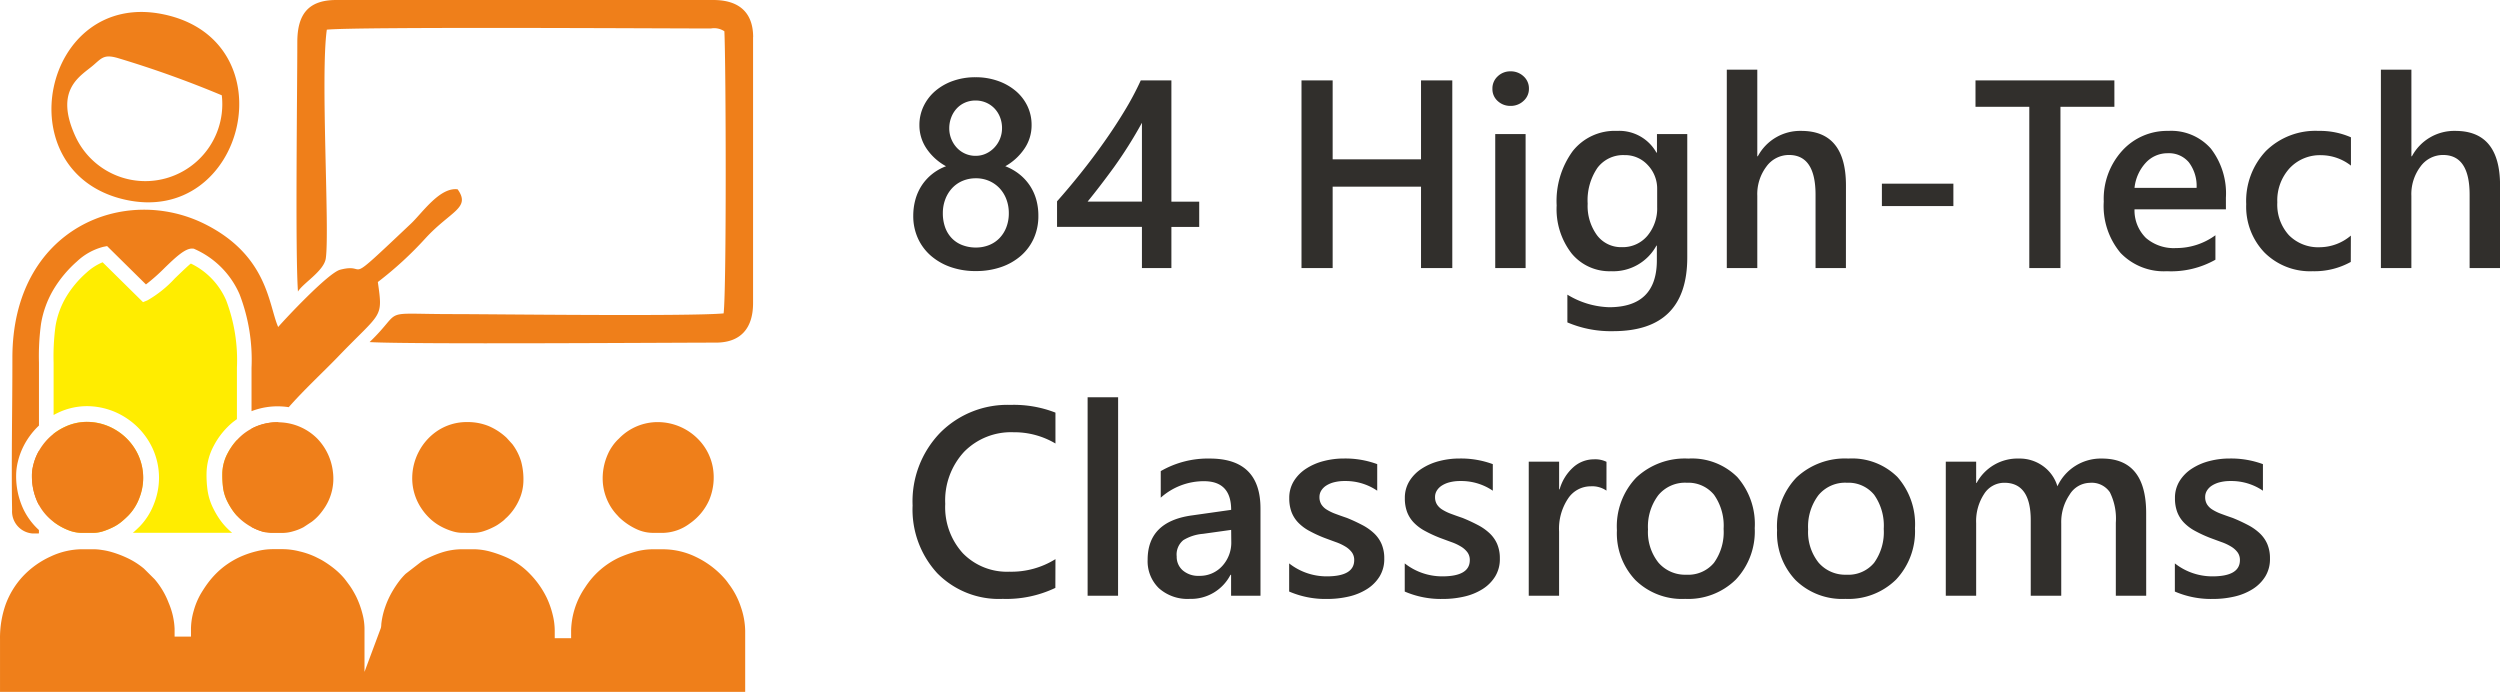 <svg xmlns="http://www.w3.org/2000/svg" width="167.86" height="46.455" viewBox="0 0 167.86 46.455"><g transform="translate(-950.48 -2065)"><path d="M.8-3.516A4.067,4.067,0,0,1,.936-4.57a3.379,3.379,0,0,1,.409-.94,3.286,3.286,0,0,1,.686-.773A3.389,3.389,0,0,1,3-6.838,3.737,3.737,0,0,1,1.7-8.011,2.775,2.775,0,0,1,1.213-9.6,2.9,2.9,0,0,1,1.5-10.881,3.111,3.111,0,0,1,2.29-11.9a3.724,3.724,0,0,1,1.191-.672,4.464,4.464,0,0,1,1.494-.242,4.457,4.457,0,0,1,1.507.246,3.779,3.779,0,0,1,1.2.677,3.059,3.059,0,0,1,.787,1.02A2.919,2.919,0,0,1,8.745-9.6a2.775,2.775,0,0,1-.483,1.586A3.783,3.783,0,0,1,6.979-6.838a3.552,3.552,0,0,1,.962.549,3.334,3.334,0,0,1,.7.769,3.326,3.326,0,0,1,.422.94A3.981,3.981,0,0,1,9.2-3.516,3.651,3.651,0,0,1,8.895-2,3.4,3.4,0,0,1,8.033-.831a3.985,3.985,0,0,1-1.327.76A5.1,5.1,0,0,1,5,.2,5.036,5.036,0,0,1,3.309-.07a4.044,4.044,0,0,1-1.327-.76A3.421,3.421,0,0,1,1.112-2,3.607,3.607,0,0,1,.8-3.516Zm1.986-.176a2.788,2.788,0,0,0,.158.967A2.043,2.043,0,0,0,3.393-2a1.931,1.931,0,0,0,.7.457A2.5,2.5,0,0,0,5-1.38a2.358,2.358,0,0,0,.888-.163,2,2,0,0,0,.7-.466,2.168,2.168,0,0,0,.461-.729,2.6,2.6,0,0,0,.167-.954,2.593,2.593,0,0,0-.158-.91,2.239,2.239,0,0,0-.448-.743,2.118,2.118,0,0,0-.7-.5A2.185,2.185,0,0,0,5-6.029a2.261,2.261,0,0,0-.883.171,2.038,2.038,0,0,0-.7.483,2.258,2.258,0,0,0-.461.743A2.58,2.58,0,0,0,2.786-3.691Zm.431-5.7a1.893,1.893,0,0,0,.141.734,1.916,1.916,0,0,0,.378.589,1.7,1.7,0,0,0,.558.391,1.7,1.7,0,0,0,.69.141,1.655,1.655,0,0,0,.69-.145,1.811,1.811,0,0,0,.563-.4,1.875,1.875,0,0,0,.382-.589,1.87,1.87,0,0,0,.141-.725,1.981,1.981,0,0,0-.136-.738,1.789,1.789,0,0,0-.374-.589,1.721,1.721,0,0,0-.562-.387,1.752,1.752,0,0,0-.7-.141,1.75,1.75,0,0,0-.721.145,1.665,1.665,0,0,0-.558.4,1.821,1.821,0,0,0-.36.593A2.015,2.015,0,0,0,3.217-9.387ZM18.132-12.6v8.139H20v1.7H18.132V0H16.154V-2.769h-5.7V-4.482q.773-.87,1.586-1.885T13.6-8.442q.751-1.059,1.393-2.123A19.369,19.369,0,0,0,16.075-12.6ZM16.154-4.465V-9.756A29.2,29.2,0,0,1,14.26-6.75q-.936,1.283-1.753,2.285ZM36.993,0h-2.1V-5.467H28.96V0H26.868V-12.6H28.96v5.3h5.933v-5.3h2.1ZM40.9-10.89a1.226,1.226,0,0,1-.857-.325,1.07,1.07,0,0,1-.356-.826,1.1,1.1,0,0,1,.356-.835,1.208,1.208,0,0,1,.857-.334,1.246,1.246,0,0,1,.879.334,1.091,1.091,0,0,1,.36.835,1.076,1.076,0,0,1-.36.813A1.237,1.237,0,0,1,40.9-10.89ZM41.915,0H39.876V-9h2.039ZM52.77-.721q0,4.957-4.983,4.957a7.422,7.422,0,0,1-3.067-.589V1.784a5.676,5.676,0,0,0,2.8.844q3.208,0,3.208-3.155v-.984H50.7A3.3,3.3,0,0,1,47.654.211,3.289,3.289,0,0,1,45-.989,4.851,4.851,0,0,1,44-4.21a5.682,5.682,0,0,1,1.081-3.647A3.594,3.594,0,0,1,48.05-9.211,2.863,2.863,0,0,1,50.7-7.752h.035V-9H52.77Zm-2.021-3.4V-5.291a2.29,2.29,0,0,0-.628-1.622,2.059,2.059,0,0,0-1.569-.672,2.156,2.156,0,0,0-1.815.857,3.867,3.867,0,0,0-.655,2.4,3.329,3.329,0,0,0,.628,2.123,2.017,2.017,0,0,0,1.666.8,2.162,2.162,0,0,0,1.714-.76A2.865,2.865,0,0,0,50.748-4.122ZM63.422,0H61.383V-4.922q0-2.672-1.784-2.672a1.866,1.866,0,0,0-1.512.773,3.079,3.079,0,0,0-.615,1.978V0H55.424V-13.324h2.048v5.818h.035a3.22,3.22,0,0,1,2.918-1.705q3,0,3,3.665Zm7.216-4.166h-4.8v-1.5h4.8Zm10.811-6.662H77.827V0H75.735V-10.828H72.123V-12.6h9.325Zm7.488,6.882H82.8a2.593,2.593,0,0,0,.769,1.925,2.861,2.861,0,0,0,2.017.677,4.448,4.448,0,0,0,2.646-.861V-.562a6.044,6.044,0,0,1-3.252.773,4.026,4.026,0,0,1-3.116-1.226,4.9,4.9,0,0,1-1.129-3.45A4.8,4.8,0,0,1,81.98-7.888a4.068,4.068,0,0,1,3.089-1.323,3.547,3.547,0,0,1,2.856,1.187,4.926,4.926,0,0,1,1.011,3.3ZM86.968-5.388A2.627,2.627,0,0,0,86.449-7.1a1.733,1.733,0,0,0-1.406-.611,1.979,1.979,0,0,0-1.49.642A2.931,2.931,0,0,0,82.8-5.388ZM97.321-.413a5.029,5.029,0,0,1-2.558.624,4.331,4.331,0,0,1-3.234-1.252A4.437,4.437,0,0,1,90.3-4.289a4.883,4.883,0,0,1,1.323-3.573,4.729,4.729,0,0,1,3.538-1.349,5.164,5.164,0,0,1,2.171.431v1.9a3.288,3.288,0,0,0-2-.7,2.785,2.785,0,0,0-2.118.875,3.2,3.2,0,0,0-.826,2.29,3.049,3.049,0,0,0,.778,2.206,2.762,2.762,0,0,0,2.087.809,3.262,3.262,0,0,0,2.074-.782ZM107.341,0H105.3V-4.922q0-2.672-1.784-2.672a1.866,1.866,0,0,0-1.512.773,3.079,3.079,0,0,0-.615,1.978V0H99.343V-13.324h2.048v5.818h.035a3.22,3.22,0,0,1,2.918-1.705q3,0,3,3.665Zm-97,21.473a7.641,7.641,0,0,1-3.542.738,5.792,5.792,0,0,1-4.395-1.731A6.309,6.309,0,0,1,.756,15.936a6.617,6.617,0,0,1,1.859-4.887,6.359,6.359,0,0,1,4.7-1.863,7.7,7.7,0,0,1,3.032.519v2.074a5.411,5.411,0,0,0-2.812-.756,4.414,4.414,0,0,0-3.318,1.31,4.811,4.811,0,0,0-1.27,3.5,4.588,4.588,0,0,0,1.187,3.318,4.129,4.129,0,0,0,3.12,1.235,5.586,5.586,0,0,0,3.094-.844Zm4.21.527H12.507V8.676h2.048Zm9.563,0H22.14V20.594H22.1a2.978,2.978,0,0,1-2.733,1.617,2.879,2.879,0,0,1-2.079-.721,2.521,2.521,0,0,1-.751-1.907q0-2.549,2.936-2.971l2.672-.378q0-1.925-1.828-1.925a4.343,4.343,0,0,0-2.9,1.107V13.633a6.325,6.325,0,0,1,3.287-.844q3.41,0,3.41,3.357Zm-1.969-4.421-1.89.264a3,3,0,0,0-1.323.426,1.246,1.246,0,0,0-.444,1.094,1.2,1.2,0,0,0,.409.936A1.583,1.583,0,0,0,20,20.664a2.019,2.019,0,0,0,1.542-.655,2.322,2.322,0,0,0,.611-1.648Zm3.894,4.14v-1.89a4.068,4.068,0,0,0,2.522.87q1.846,0,1.846-1.09a.859.859,0,0,0-.158-.523,1.51,1.51,0,0,0-.426-.382,3.351,3.351,0,0,0-.633-.3q-.365-.132-.813-.3a8.607,8.607,0,0,1-1-.466,3.014,3.014,0,0,1-.738-.558,2.107,2.107,0,0,1-.444-.708,2.605,2.605,0,0,1-.149-.923,2.133,2.133,0,0,1,.308-1.147,2.673,2.673,0,0,1,.826-.835,3.962,3.962,0,0,1,1.178-.51,5.392,5.392,0,0,1,1.362-.171,6.193,6.193,0,0,1,2.232.378v1.784a3.763,3.763,0,0,0-2.18-.65,2.847,2.847,0,0,0-.7.079,1.8,1.8,0,0,0-.532.22,1.081,1.081,0,0,0-.343.338.807.807,0,0,0-.123.435.93.93,0,0,0,.123.492,1.118,1.118,0,0,0,.365.356,3.15,3.15,0,0,0,.58.281q.338.127.778.277a11.364,11.364,0,0,1,1.042.483,3.52,3.52,0,0,1,.787.558,2.188,2.188,0,0,1,.5.721,2.447,2.447,0,0,1,.176.971,2.22,2.22,0,0,1-.316,1.2,2.637,2.637,0,0,1-.844.844,3.95,3.95,0,0,1-1.217.5,6.324,6.324,0,0,1-1.455.163A6.129,6.129,0,0,1,26.042,21.719Zm7.761,0v-1.89a4.068,4.068,0,0,0,2.522.87q1.846,0,1.846-1.09a.859.859,0,0,0-.158-.523,1.51,1.51,0,0,0-.426-.382,3.351,3.351,0,0,0-.633-.3q-.365-.132-.813-.3a8.607,8.607,0,0,1-1-.466,3.014,3.014,0,0,1-.738-.558,2.107,2.107,0,0,1-.444-.708,2.605,2.605,0,0,1-.149-.923,2.133,2.133,0,0,1,.308-1.147,2.673,2.673,0,0,1,.826-.835,3.962,3.962,0,0,1,1.178-.51,5.392,5.392,0,0,1,1.362-.171,6.193,6.193,0,0,1,2.232.378v1.784a3.763,3.763,0,0,0-2.18-.65,2.847,2.847,0,0,0-.7.079,1.8,1.8,0,0,0-.532.22,1.081,1.081,0,0,0-.343.338.807.807,0,0,0-.123.435.93.93,0,0,0,.123.492,1.118,1.118,0,0,0,.365.356,3.15,3.15,0,0,0,.58.281q.338.127.778.277a11.364,11.364,0,0,1,1.042.483,3.52,3.52,0,0,1,.787.558,2.188,2.188,0,0,1,.5.721,2.447,2.447,0,0,1,.176.971,2.22,2.22,0,0,1-.316,1.2,2.637,2.637,0,0,1-.844.844,3.95,3.95,0,0,1-1.217.5,6.324,6.324,0,0,1-1.455.163A6.129,6.129,0,0,1,33.8,21.719Zm13.544-6.776a1.69,1.69,0,0,0-1.063-.29,1.82,1.82,0,0,0-1.512.817,3.655,3.655,0,0,0-.606,2.224V22H42.126V13h2.039v1.854H44.2a3.135,3.135,0,0,1,.918-1.481,2.073,2.073,0,0,1,1.384-.532,1.718,1.718,0,0,1,.844.167Zm5.273,7.269a4.461,4.461,0,0,1-3.327-1.261,4.556,4.556,0,0,1-1.244-3.344,4.741,4.741,0,0,1,1.3-3.542,4.767,4.767,0,0,1,3.494-1.274,4.318,4.318,0,0,1,3.287,1.239A4.787,4.787,0,0,1,57.3,17.465a4.717,4.717,0,0,1-1.27,3.45A4.562,4.562,0,0,1,52.62,22.211Zm.1-7.8a2.328,2.328,0,0,0-1.89.835,3.5,3.5,0,0,0-.694,2.3,3.293,3.293,0,0,0,.7,2.228,2.362,2.362,0,0,0,1.881.813,2.241,2.241,0,0,0,1.85-.8,3.54,3.54,0,0,0,.646-2.276,3.594,3.594,0,0,0-.646-2.294A2.23,2.23,0,0,0,52.717,14.415Zm10.652,7.8a4.461,4.461,0,0,1-3.327-1.261A4.556,4.556,0,0,1,58.8,17.605a4.741,4.741,0,0,1,1.3-3.542,4.767,4.767,0,0,1,3.494-1.274,4.318,4.318,0,0,1,3.287,1.239,4.787,4.787,0,0,1,1.178,3.437,4.717,4.717,0,0,1-1.27,3.45A4.562,4.562,0,0,1,63.369,22.211Zm.1-7.8a2.328,2.328,0,0,0-1.89.835,3.5,3.5,0,0,0-.694,2.3,3.293,3.293,0,0,0,.7,2.228,2.362,2.362,0,0,0,1.881.813,2.241,2.241,0,0,0,1.85-.8,3.54,3.54,0,0,0,.646-2.276,3.594,3.594,0,0,0-.646-2.294A2.23,2.23,0,0,0,63.466,14.415ZM83.584,22H81.545V17.1a3.975,3.975,0,0,0-.4-2.048,1.471,1.471,0,0,0-1.349-.633,1.626,1.626,0,0,0-1.358.8,3.263,3.263,0,0,0-.558,1.916V22H75.832V16.929q0-2.514-1.775-2.514a1.6,1.6,0,0,0-1.358.756,3.333,3.333,0,0,0-.532,1.96V22H70.128V13h2.039v1.424H72.2a3.118,3.118,0,0,1,2.839-1.635,2.677,2.677,0,0,1,1.63.514,2.561,2.561,0,0,1,.954,1.349,3.212,3.212,0,0,1,2.988-1.863q2.971,0,2.971,3.665Zm1.925-.281v-1.89a4.068,4.068,0,0,0,2.522.87q1.846,0,1.846-1.09a.859.859,0,0,0-.158-.523,1.51,1.51,0,0,0-.426-.382,3.351,3.351,0,0,0-.633-.3q-.365-.132-.813-.3a8.607,8.607,0,0,1-1-.466,3.014,3.014,0,0,1-.738-.558,2.107,2.107,0,0,1-.444-.708,2.605,2.605,0,0,1-.149-.923,2.133,2.133,0,0,1,.308-1.147,2.673,2.673,0,0,1,.826-.835,3.962,3.962,0,0,1,1.178-.51,5.392,5.392,0,0,1,1.362-.171,6.193,6.193,0,0,1,2.232.378v1.784a3.763,3.763,0,0,0-2.18-.65,2.847,2.847,0,0,0-.7.079,1.8,1.8,0,0,0-.532.22,1.081,1.081,0,0,0-.343.338.807.807,0,0,0-.123.435.93.93,0,0,0,.123.492,1.118,1.118,0,0,0,.365.356,3.15,3.15,0,0,0,.58.281q.338.127.778.277a11.364,11.364,0,0,1,1.042.483,3.52,3.52,0,0,1,.787.558,2.188,2.188,0,0,1,.5.721,2.447,2.447,0,0,1,.176.971,2.22,2.22,0,0,1-.316,1.2,2.637,2.637,0,0,1-.844.844,3.95,3.95,0,0,1-1.217.5,6.324,6.324,0,0,1-1.455.163A6.129,6.129,0,0,1,85.509,21.719Z" transform="translate(1011 2083)" fill="#312f2c"/><g transform="translate(950.481 2065.02)"><g transform="translate(0 -0.02)"><path d="M460.444,2216.1h-6.668c.158-.134.3-.271.448-.414a4.477,4.477,0,0,0,.959-1.5,4.807,4.807,0,0,0,.35-1.763,4.747,4.747,0,0,0-.443-2.017,4.883,4.883,0,0,0-1.8-2.043,4.828,4.828,0,0,0-2.585-.768,4.523,4.523,0,0,0-1.917.425q-.171.08-.333.17v-3.5a15.268,15.268,0,0,1,.125-2.446,5.679,5.679,0,0,1,.728-2,6.914,6.914,0,0,1,1.369-1.625,3.659,3.659,0,0,1,1.069-.685l2.713,2.678.3-.123a7.7,7.7,0,0,0,1.843-1.479c.479-.46.928-.891,1.071-.99a4.9,4.9,0,0,1,2.369,2.471,11.306,11.306,0,0,1,.722,4.53v3.446q-.138.1-.27.2a5.175,5.175,0,0,0-1.284,1.587,4.044,4.044,0,0,0-.486,1.849,7.334,7.334,0,0,0,.074,1.182,3.983,3.983,0,0,0,.382,1.184,5.8,5.8,0,0,0,.393.677,4.487,4.487,0,0,0,.507.62,4.641,4.641,0,0,0,.367.336Zm-9.181-.006h-1.075a2.618,2.618,0,0,1-.734-.172,4.056,4.056,0,0,1-.967-.537l-.036-.028v-5.909a4.03,4.03,0,0,1,.78-.473,3.459,3.459,0,0,1,1.469-.326,3.761,3.761,0,0,1,2.017.6,3.813,3.813,0,0,1,1.408,1.6,3.694,3.694,0,0,1,.344,1.569,3.741,3.741,0,0,1-.272,1.374,3.4,3.4,0,0,1-.719,1.138,6.1,6.1,0,0,1-.495.448,2.955,2.955,0,0,1-.525.335,4.751,4.751,0,0,1-.641.268,2.43,2.43,0,0,1-.559.117Zm9.5-6.227v5.08a3.522,3.522,0,0,1-.315-.4,4.728,4.728,0,0,1-.323-.552,2.951,2.951,0,0,1-.283-.877,6.573,6.573,0,0,1-.057-1.018,2.989,2.989,0,0,1,.365-1.36,4.129,4.129,0,0,1,.61-.871Z" transform="translate(-444.857 -2180.324)" fill="#ffed00" fill-rule="evenodd"/><path d="M116.387,1602.31c-.13.882-.091,4.037-.066,6.008a1.362,1.362,0,0,1-.827,1.374q-.1-.021-.2-.051a3.681,3.681,0,0,1-.646-.263l-.066-.034v-6.606a3.729,3.729,0,0,1,1.805-.428Zm-1.806-.736v-2.921a12.255,12.255,0,0,0-.8-4.926,5.874,5.874,0,0,0-2.986-3.029l-.088-.042-.093-.006c-.486-.031-1.147.6-1.856,1.285a12.649,12.649,0,0,1-1.266,1.122l-2.609-2.575-.254.05a4.05,4.05,0,0,0-1.764.976,8,8,0,0,0-1.572,1.876,6.615,6.615,0,0,0-.848,2.331,16.062,16.062,0,0,0-.137,2.6v4.217l-.066.063a5.043,5.043,0,0,0-.987,1.357,4.734,4.734,0,0,0-.351.958,4.039,4.039,0,0,0-.128.966,5.214,5.214,0,0,0,.483,2.263,4.568,4.568,0,0,0,1.046,1.408v.182l-.008.048h-.438a1.486,1.486,0,0,1-1.355-1.58c-.055-3.381.022-6.851.02-10.215,0-8.72,7.558-11.708,12.985-8.948,4.184,2.128,4.216,5.422,4.861,6.882.489-.567,3.365-3.637,4.161-3.846,2.037-.532,0,1.4,4.759-3.1.751-.709,1.928-2.456,3.129-2.3.9,1.26-.461,1.446-2.15,3.278a24.166,24.166,0,0,1-3.207,2.947c.352,2.482.267,1.956-2.683,5.025-.878.914-2.327,2.263-3.3,3.379a4.945,4.945,0,0,0-.493-.051,4.841,4.841,0,0,0-2,.317Zm-14.274,2.657v3.629q-.047-.086-.089-.174a4.164,4.164,0,0,1-.38-1.807,2.971,2.971,0,0,1,.095-.709,3.651,3.651,0,0,1,.268-.738c.032-.072.068-.132.106-.2Z" transform="translate(-97.693 -1573.959)" fill="#ef7f1a" fill-rule="evenodd"/><path d="M2.142,3540.18a4.161,4.161,0,0,0,.38,1.807,3.588,3.588,0,0,0,1.107,1.337,4.049,4.049,0,0,0,.967.537,2.489,2.489,0,0,0,.878.177h.808a2.253,2.253,0,0,0,.682-.122,4.826,4.826,0,0,0,.641-.266,2.951,2.951,0,0,0,.524-.335,6.1,6.1,0,0,0,.495-.449,3.384,3.384,0,0,0,.719-1.136,3.742,3.742,0,0,0,.272-1.375,3.7,3.7,0,0,0-.344-1.569,3.815,3.815,0,0,0-1.408-1.6,3.759,3.759,0,0,0-2.017-.6,3.463,3.463,0,0,0-1.469.326,3.921,3.921,0,0,0-1.09.742,4.006,4.006,0,0,0-.78,1.075,3.652,3.652,0,0,0-.268.738,2.979,2.979,0,0,0-.1.709Zm3.863,4.956H5.474a5.067,5.067,0,0,0-2.074.487,5.9,5.9,0,0,0-1.849,1.316,5.615,5.615,0,0,0-1.173,1.905A6.75,6.75,0,0,0,0,3551.17v3.543H50.034v-4.1a5.114,5.114,0,0,0-.286-1.587,5.279,5.279,0,0,0-.74-1.458c-.042-.055-.077-.1-.112-.152-.059-.082-.117-.162-.186-.244a6,6,0,0,0-1.931-1.493,5.09,5.09,0,0,0-2.22-.54h-.773a4.388,4.388,0,0,0-1.153.171,8.2,8.2,0,0,0-1.038.373,5.456,5.456,0,0,0-2.307,2.012,5.337,5.337,0,0,0-.942,2.884v.531h-1.1v-.531a4.531,4.531,0,0,0-.139-1.052,5.906,5.906,0,0,0-.392-1.12,6.1,6.1,0,0,0-1.175-1.656A5,5,0,0,0,34,3545.68a8.2,8.2,0,0,0-1.038-.373,4.389,4.389,0,0,0-1.153-.171H31.04a4.555,4.555,0,0,0-1.382.218,7.236,7.236,0,0,0-1.238.537.889.889,0,0,0-.091.056l-.066.045-1.029.795a4.425,4.425,0,0,0-.447.51,6.951,6.951,0,0,0-.409.611,5.956,5.956,0,0,0-.522,1.125,5.117,5.117,0,0,0-.256,1.141c0,.009,0,.023,0,.036a1.073,1.073,0,0,1-.02.173l-.007.035-1.1,2.953v-2.936a4.083,4.083,0,0,0-.145-.992,6.072,6.072,0,0,0-.407-1.115c-.072-.146-.158-.3-.252-.458q-.116-.194-.252-.377l-.074-.1c-.087-.117-.17-.228-.229-.3a4.915,4.915,0,0,0-.647-.632,6.777,6.777,0,0,0-.838-.582c-.1-.058-.2-.107-.3-.157l-.152-.076a5.393,5.393,0,0,0-1.08-.37,4.689,4.689,0,0,0-1.061-.145h-.773a4.487,4.487,0,0,0-1.024.137,6.357,6.357,0,0,0-1.131.387,5.631,5.631,0,0,0-.858.491,5.363,5.363,0,0,0-.73.61,5.889,5.889,0,0,0-.554.639c-.163.218-.319.456-.476.716a4.894,4.894,0,0,0-.484,1.158,4.5,4.5,0,0,0-.184,1.2V3551h-1.1v-.531a4.951,4.951,0,0,0-.4-1.735,5.361,5.361,0,0,0-.94-1.583l-.721-.717a5.216,5.216,0,0,0-1.018-.663,7.158,7.158,0,0,0-1.2-.461,4.745,4.745,0,0,0-.6-.125,3.809,3.809,0,0,0-.56-.049H6Zm38.024-1.1h.531a3.108,3.108,0,0,0,1.756-.631,3.774,3.774,0,0,0,1.3-1.57,3.932,3.932,0,0,0,.242-2.215,3.621,3.621,0,0,0-1.006-1.9A3.808,3.808,0,0,0,44.2,3536.6a3.612,3.612,0,0,0-2.6,1.063l-.059.059a3.042,3.042,0,0,0-.378.426c-.076.11-.139.2-.187.285a2.837,2.837,0,0,0-.152.295,3.954,3.954,0,0,0-.35,1.908,3.646,3.646,0,0,0,.61,1.769,3.5,3.5,0,0,0,.386.474l.021.023c.018.02.031.035.042.049l.041.042a4.274,4.274,0,0,0,1.134.78,2.637,2.637,0,0,0,1.089.263Zm-12.748,0h.531a2.255,2.255,0,0,0,.672-.116,4.416,4.416,0,0,0,.625-.258,2.985,2.985,0,0,0,.281-.153c.081-.053.152-.1.247-.172l.063-.048a1.412,1.412,0,0,0,.153-.124l.031-.031c.029-.029.05-.051.112-.107l.044-.039a3.732,3.732,0,0,0,.813-1.163,3.211,3.211,0,0,0,.291-1.3,4.555,4.555,0,0,0-.157-1.291,3.711,3.711,0,0,0-.54-1.09l-.029-.042-.038-.044h0l-.362-.4a4.08,4.08,0,0,0-1.2-.789,3.758,3.758,0,0,0-1.465-.272,3.557,3.557,0,0,0-1.976.584,3.781,3.781,0,0,0-1.244,1.376,3.85,3.85,0,0,0-.456,1.809,3.632,3.632,0,0,0,.606,2.012,3.846,3.846,0,0,0,.631.74,3.5,3.5,0,0,0,.77.53,4.114,4.114,0,0,0,.74.294,2.293,2.293,0,0,0,.614.092h.242ZM34.041,3537.682ZM18.5,3544.04h.531a2.534,2.534,0,0,0,.649-.108,3.389,3.389,0,0,0,.7-.277h0l.56-.369h0a3.287,3.287,0,0,0,.468-.429,4.774,4.774,0,0,0,.4-.526,3.534,3.534,0,0,0,.547-2.368,3.834,3.834,0,0,0-1.075-2.278,3.73,3.73,0,0,0-2.446-1.069,3.68,3.68,0,0,0-2.528.809,4.1,4.1,0,0,0-1.015,1.256,2.988,2.988,0,0,0-.365,1.359,6.555,6.555,0,0,0,.057,1.018,2.966,2.966,0,0,0,.282.877,4.757,4.757,0,0,0,.323.552,3.465,3.465,0,0,0,.386.476,3.763,3.763,0,0,0,.457.394,3.967,3.967,0,0,0,.52.323,3.712,3.712,0,0,0,.646.263,2.38,2.38,0,0,0,.66.1H18.5Z" transform="translate(0 -3508.258)" fill="#ef7f1a" fill-rule="evenodd"/><path d="M438.653,100.432c8.511,1.76,5.5,14.34-2.642,12.429C428.006,110.981,430.571,98.761,438.653,100.432Zm3.928,5.439a5.169,5.169,0,0,1-9.809,2.8c-1.5-3.225.355-4.1,1.2-4.834.564-.49.725-.732,1.652-.46A69.952,69.952,0,0,1,442.581,105.871Z" transform="translate(-427.69 -99.472)" fill="#ef7f1a" fill-rule="evenodd"/><path d="M2515.52,2.475V20.333c0,1.676-.82,2.652-2.5,2.652-3.132,0-20.566.124-23.247-.036,2.383-2.292.5-1.879,5.61-1.879,2.431,0,15.808.166,18.16-.047.2-1.691.157-16.71.051-18.943a1.234,1.234,0,0,0-.908-.187c-2.9,0-23.707-.126-25.786.079-.435,3.065.2,13.456-.068,15.35-.12.86-1.533,1.666-1.87,2.234-.188-2.668-.044-13.494-.043-16.748,0-1.862.732-2.828,2.614-2.828h25.32c1.682,0,2.672.8,2.672,2.495Z" transform="translate(-2464.957 0.02)" fill="#ef7f1a" fill-rule="evenodd"/></g></g></g></svg>